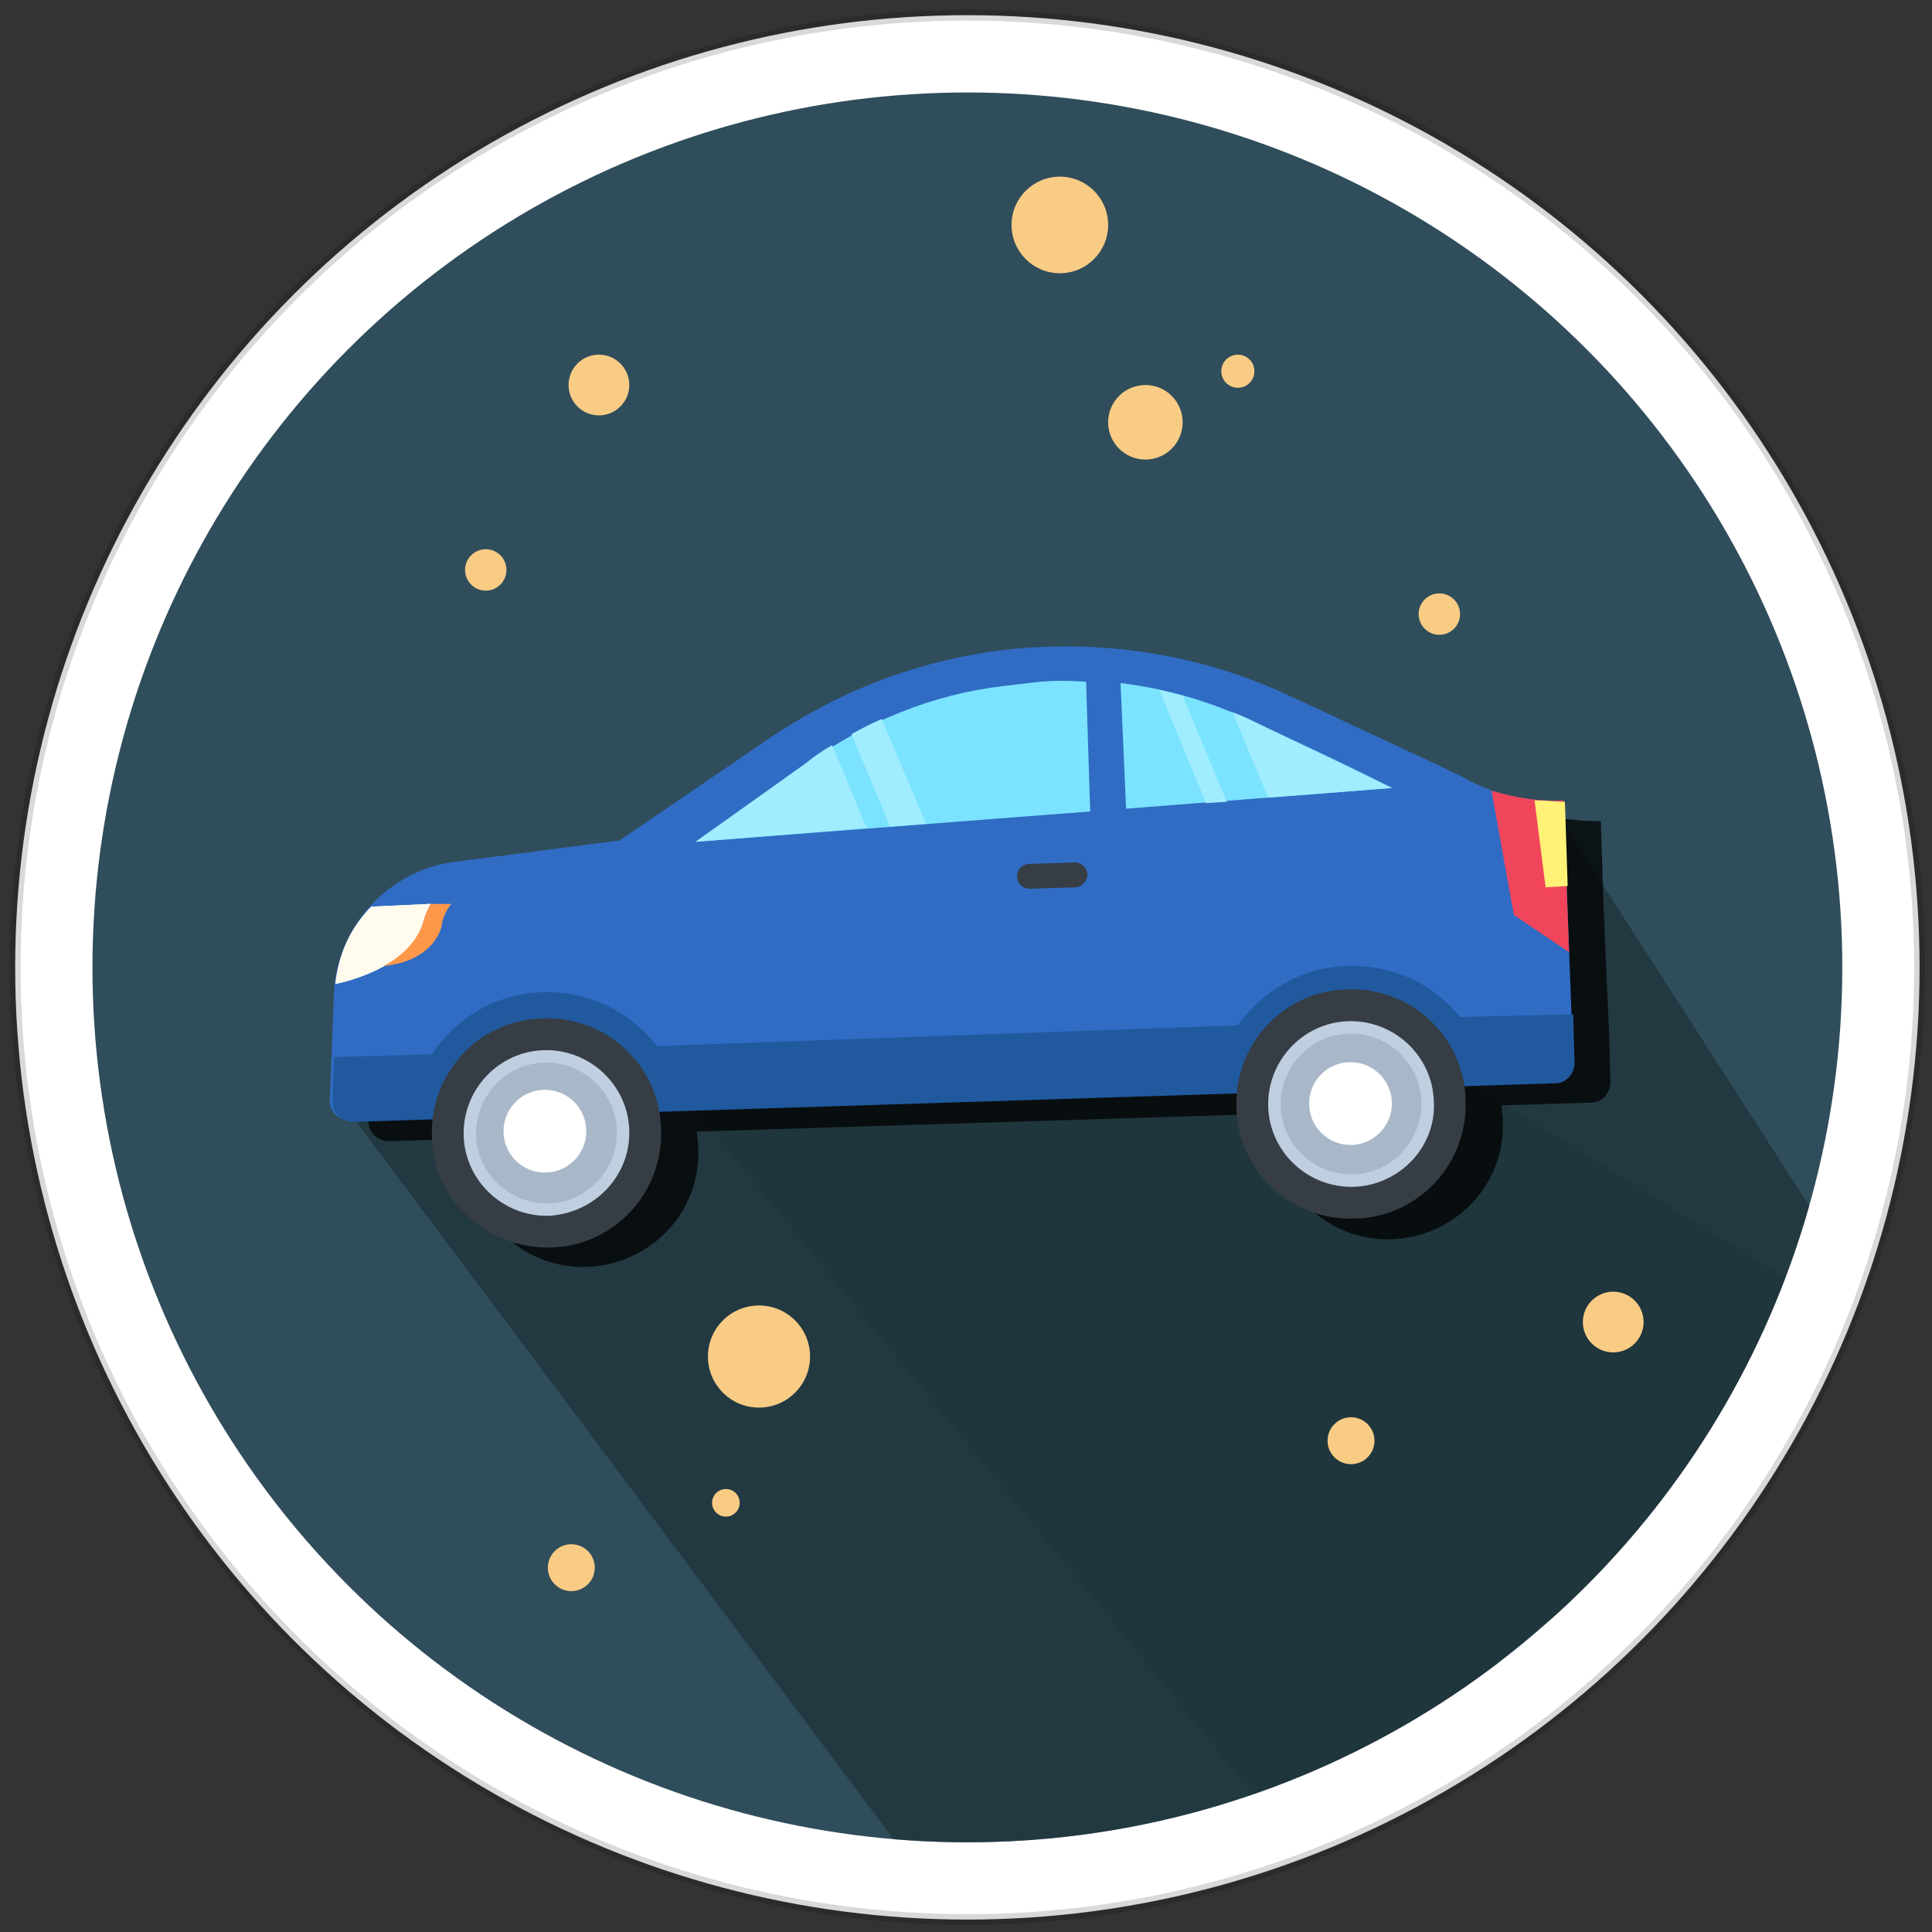 <?xml version="1.0" encoding="utf-8"?>
<!-- Generator: Adobe Illustrator 21.1.0, SVG Export Plug-In . SVG Version: 6.00 Build 0)  -->
<svg version="1.1" id="Layer_1" xmlns="http://www.w3.org/2000/svg" xmlns:xlink="http://www.w3.org/1999/xlink" x="0px" y="0px"
	 viewBox="0 0 140 140" style="enable-background:new 0 0 140 140;" xml:space="preserve">
<rect x="0" y="0" width="140" height="140" fill="#333333" stroke="none"/>
<style type="text/css">
	.Drop_x0020_Shadow{fill:none;}
	.Round_x0020_Corners_x0020_2_x0020_pt{fill:#FFFFFF;stroke:#1D1D1B;stroke-miterlimit:10;}
	.Live_x0020_Reflect_x0020_X{fill:none;}
	.Bevel_x0020_Soft{fill:url(#SVGID_1_);}
	.Dusk{fill:#FFFFFF;}
	.Foliage_GS{fill:#FFDD00;}
	.Pompadour_GS{fill-rule:evenodd;clip-rule:evenodd;fill:#51AEE2;}
	.st0{fill:#FFFFFF;}
	.st1{clip-path:url(#SVGID_3_);fill:#304D5B;}
	.st2{opacity:0.6;clip-path:url(#SVGID_3_);fill:#1B2C33;}
	.st3{opacity:0.25;clip-path:url(#SVGID_3_);fill:#1B2C33;}
	.st4{opacity:0.75;}
	.st5{fill:#306CC4;}
	.st6{fill:#7BE3FF;}
	.st7{fill:#363D44;}
	.st8{fill:#F1455B;}
	.st9{fill:#FFF276;}
	.st10{fill:#9FEDFF;}
	.st11{fill:#20599E;}
	.st12{fill:#A9B8C9;}
	.st13{fill:#BFCFE0;}
	.st14{fill:#FFFCEE;}
	.st15{fill:#FF974A;}
	.st16{fill:#F9CC85;}
	.st17{opacity:0.15;fill:none;stroke:#000000;stroke-width:0.784;stroke-linecap:round;stroke-miterlimit:10;}
</style>
<linearGradient id="SVGID_1_" gradientUnits="userSpaceOnUse" x1="0" y1="0" x2="0.707" y2="0.707">
	<stop  offset="0" style="stop-color:#E6E6EB"/>
	<stop  offset="0.175" style="stop-color:#E2E2E7"/>
	<stop  offset="0.355" style="stop-color:#D6D6DB"/>
	<stop  offset="0.537" style="stop-color:#C2C3C6"/>
	<stop  offset="0.72" style="stop-color:#A5A7A9"/>
	<stop  offset="0.903" style="stop-color:#818485"/>
	<stop  offset="1" style="stop-color:#6B6E6E"/>
</linearGradient>
<circle class="st0" cx="70.1" cy="70.1" r="69"/>
<g>
	<g>
		<defs>
			<circle id="SVGID_2_" cx="70.1" cy="70.1" r="63.4"/>
		</defs>
		<clipPath id="SVGID_3_">
			<use xlink:href="#SVGID_2_"  style="overflow:visible;"/>
		</clipPath>
		<circle class="st1" cx="70.1" cy="70.1" r="63.4"/>
		<path class="st2" d="M113.3,59.7l23.8,37l-61.4,51.2L24.1,79l8.1-15.7c0,0,15.8,1.6,16.2,1.5c0.5-0.1,11.2-12.2,11.2-12.2
			s4.6,2,32.5,1.5C92.3,54.1,113.3,59.7,113.3,59.7z"/>
		<polygon class="st3" points="39,66.5 101.9,143.6 143,101 64.6,52.6 		"/>
	</g>
	<g>
		<path class="st4" d="M116,59.5L116,59.5c-0.7,0-1.3,0-1.9-0.1l-0.2,0c-1-0.1-2-0.3-3-0.7l0,0c-0.8-0.3-1.5-0.6-2.3-1
			c-0.8-0.4-7-3.3-12.6-5.9c-6.1-2.8-12.9-4-19.7-3.4c-6.5,0.6-12.7,2.9-18.1,6.6l-10.7,7.3L35.3,64c-2.5,0.4-4.7,1.8-6.2,3.7
			c-1.1,1.3-1.7,2.8-2,4.3C27,72.5,27,73,27,73.5l-0.3,7.8c0,0.8,0.7,1.4,1.5,1.4l5.9-0.2C34,83,34,83.4,34,83.8
			c0.2,4.6,4,8.2,8.6,8c4.6-0.2,8.2-4,8-8.6c0-0.4-0.1-0.8-0.1-1.2l41.8-1.3c0,0.4-0.1,0.7,0,1.1c0.2,4.6,4,8.2,8.6,8
			c4.6-0.2,8.2-4,8-8.6c0-0.4-0.1-0.7-0.1-1.1l6.5-0.2c0.8,0,1.4-0.7,1.4-1.5l-0.1-3.5l-0.2-4.5l-0.2-4.8L116,59.5L116,59.5
			L116,59.5C116,59.5,116,59.5,116,59.5z"/>
		<g>
			<path class="st5" d="M113.3,58l0.7,18.9c0,0.8-0.6,1.5-1.4,1.5l-87.2,2.8c-0.8,0-1.5-0.6-1.5-1.4l0.3-7.8
				c0.2-4.7,3.7-8.7,8.4-9.5l12.3-1.6l10.7-7.3c5.4-3.7,11.6-6,18.1-6.6c6.7-0.6,13.5,0.5,19.7,3.4c5.6,2.6,11.8,5.5,12.6,5.9
				C108.2,57.6,110.7,58.1,113.3,58z"/>
			<path class="st6" d="M81.6,58.6l19.2-1.5c-0.6-0.4-5.6-2.8-10.2-4.9c-3-1.4-6.1-2.3-9.4-2.7L81.6,58.6z"/>
			<path class="st6" d="M78.7,49.4c-1.6-0.1-2.6-0.1-4.2,0.1l-1.7,0.2c-5.2,0.6-10.1,2.6-14.4,5.7L50.4,61L79,58.8L78.7,49.4z"/>
			<path class="st7" d="M77.9,64.3l-3.3,0.1c-0.5,0-0.9-0.4-0.9-0.9l0,0c0-0.5,0.4-0.9,0.9-0.9l3.3-0.1c0.5,0,0.9,0.4,0.9,0.9l0,0
				C78.8,63.8,78.4,64.3,77.9,64.3z"/>
			<path class="st8" d="M113.3,58c-1.8,0.1-3.5-0.2-5.2-0.7l0,0.1l1.6,8.9l4,2.7L113.3,58z"/>
			<path class="st9" d="M111.4,58l-0.2,0l0.8,6.3l1.6-0.1l-0.2-6.1l0,0C112.7,58.1,112,58,111.4,58z"/>
			<g>
				<path class="st10" d="M58.4,55.3L50.4,61l12.4-1l-2.5-6C59.6,54.4,59,54.8,58.4,55.3z"/>
				<path class="st10" d="M61.7,53.2l2.8,6.7l2.6-0.2l-3.2-7.6C63.2,52.4,62.4,52.8,61.7,53.2z"/>
				<path class="st10" d="M90.7,52.2c-0.4-0.2-0.9-0.4-1.4-0.6l2.6,6.2l9-0.7C100.2,56.8,95.2,54.4,90.7,52.2z"/>
				<path class="st10" d="M84,50l3.4,8.2l1.5-0.1l-3.2-7.7C85.1,50.3,84.6,50.1,84,50z"/>
			</g>
			<path class="st11" d="M105.8,73.7c-1.9-2.4-4.9-3.8-8.2-3.7c-3.3,0.1-6.1,1.8-7.9,4.3l-42.1,1.5c-1.9-2.5-5-4-8.3-3.9
				c-3.4,0.1-6.3,1.9-8,4.5l-7.1,0.2l-0.1,3.3c0,0.8,0.7,1.4,1.5,1.4l12.2-0.4l12-0.4l0,0l62.9-2c0.8,0,1.4-0.7,1.4-1.5l-0.1-3.5
				L105.8,73.7z"/>
			<path class="st7" d="M47.9,81.8c0.2,4.6-3.4,8.5-8,8.6s-8.5-3.4-8.6-8c-0.2-4.6,3.4-8.5,8-8.6C43.9,73.6,47.8,77.2,47.9,81.8z"/>
			<path class="st12" d="M45.1,81.9c0.1,3.1-2.3,5.6-5.4,5.7c-3.1,0.1-5.6-2.3-5.7-5.4c-0.1-3.1,2.3-5.6,5.4-5.7
				C42.5,76.4,45,78.8,45.1,81.9z"/>
			<path class="st13" d="M39.8,88.1c-3.3,0.1-6.1-2.5-6.2-5.8c-0.1-3.3,2.5-6.1,5.8-6.2c3.3-0.1,6.1,2.5,6.2,5.8
				C45.7,85.2,43.1,87.9,39.8,88.1z M39.4,77c-2.8,0.1-5,2.5-4.9,5.3s2.5,5,5.3,4.9c2.8-0.1,5-2.5,4.9-5.3S42.2,76.9,39.4,77z"/>
			
				<ellipse transform="matrix(0.999 -3.493292e-02 3.493292e-02 0.999 -2.841 1.432)" class="st0" cx="39.5" cy="82" rx="3" ry="3"/>
			<path class="st7" d="M106.2,79.7c0.2,4.6-3.4,8.5-8,8.6c-4.6,0.2-8.5-3.4-8.6-8c-0.2-4.6,3.4-8.5,8-8.6
				C102.2,71.5,106.1,75.1,106.2,79.7z"/>
			<path class="st12" d="M103.5,79.8c0.1,3.1-2.3,5.6-5.4,5.7c-3.1,0.1-5.6-2.3-5.7-5.4c-0.1-3.1,2.3-5.6,5.4-5.7
				C100.8,74.3,103.4,76.8,103.5,79.8z"/>
			<path class="st13" d="M98.1,86c-3.3,0.1-6.1-2.5-6.2-5.8c-0.1-3.3,2.5-6.1,5.8-6.2c3.3-0.1,6.1,2.5,6.2,5.8
				C104.1,83.1,101.4,85.9,98.1,86z M97.7,74.9c-2.8,0.1-5,2.5-4.9,5.3c0.1,2.8,2.5,5,5.3,4.9c2.8-0.1,5-2.5,4.9-5.3
				C102.9,77,100.5,74.8,97.7,74.9z"/>
			
				<ellipse transform="matrix(0.999 -3.493292e-02 3.493292e-02 0.999 -2.734 3.468)" class="st0" cx="97.9" cy="80" rx="3" ry="3"/>
			<path class="st14" d="M26.9,65.7c-1.4,1.5-2.3,3.5-2.6,5.6c0,0,5.5-1,6.4-4.6c0.1-0.4,0.3-0.8,0.5-1.2L26.9,65.7z"/>
			<path class="st14" d="M26.9,65.7c-1.6,1.6-2.4,3.6-2.6,5.6c0,0,5.5-1,6.4-4.6c0.1-0.4,0.3-0.8,0.5-1.2L26.9,65.7z"/>
			<g>
				<path class="st15" d="M31.2,65.5c-0.2,0.4-0.4,0.8-0.5,1.2c-0.4,1.5-1.6,2.6-2.9,3.3l0,0c3-0.3,4-2,4.2-2.9
					c0.1-0.9,0.7-1.6,0.7-1.6L31.2,65.5z"/>
			</g>
		</g>
	</g>
	<g>
		<circle class="st16" cx="83" cy="30.6" r="2.7"/>
		<circle class="st16" cx="89.7" cy="26.9" r="1.2"/>
		<circle class="st16" cx="104.3" cy="44.5" r="1.5"/>
		<circle class="st16" cx="43.4" cy="27.9" r="2.2"/>
		<circle class="st16" cx="35.2" cy="41.3" r="1.5"/>
		<circle class="st16" cx="55" cy="98.3" r="3.7"/>
		<circle class="st16" cx="41.4" cy="113.6" r="1.7"/>
		<circle class="st16" cx="52.6" cy="108.9" r="1"/>
		<circle class="st16" cx="76.8" cy="16.3" r="3.5"/>
		<circle class="st16" cx="116.9" cy="95.8" r="2.2"/>
		<circle class="st16" cx="97.9" cy="104.4" r="1.7"/>
	</g>
</g>
<circle class="st17" cx="70.1" cy="70.1" r="69"/>
</svg>
